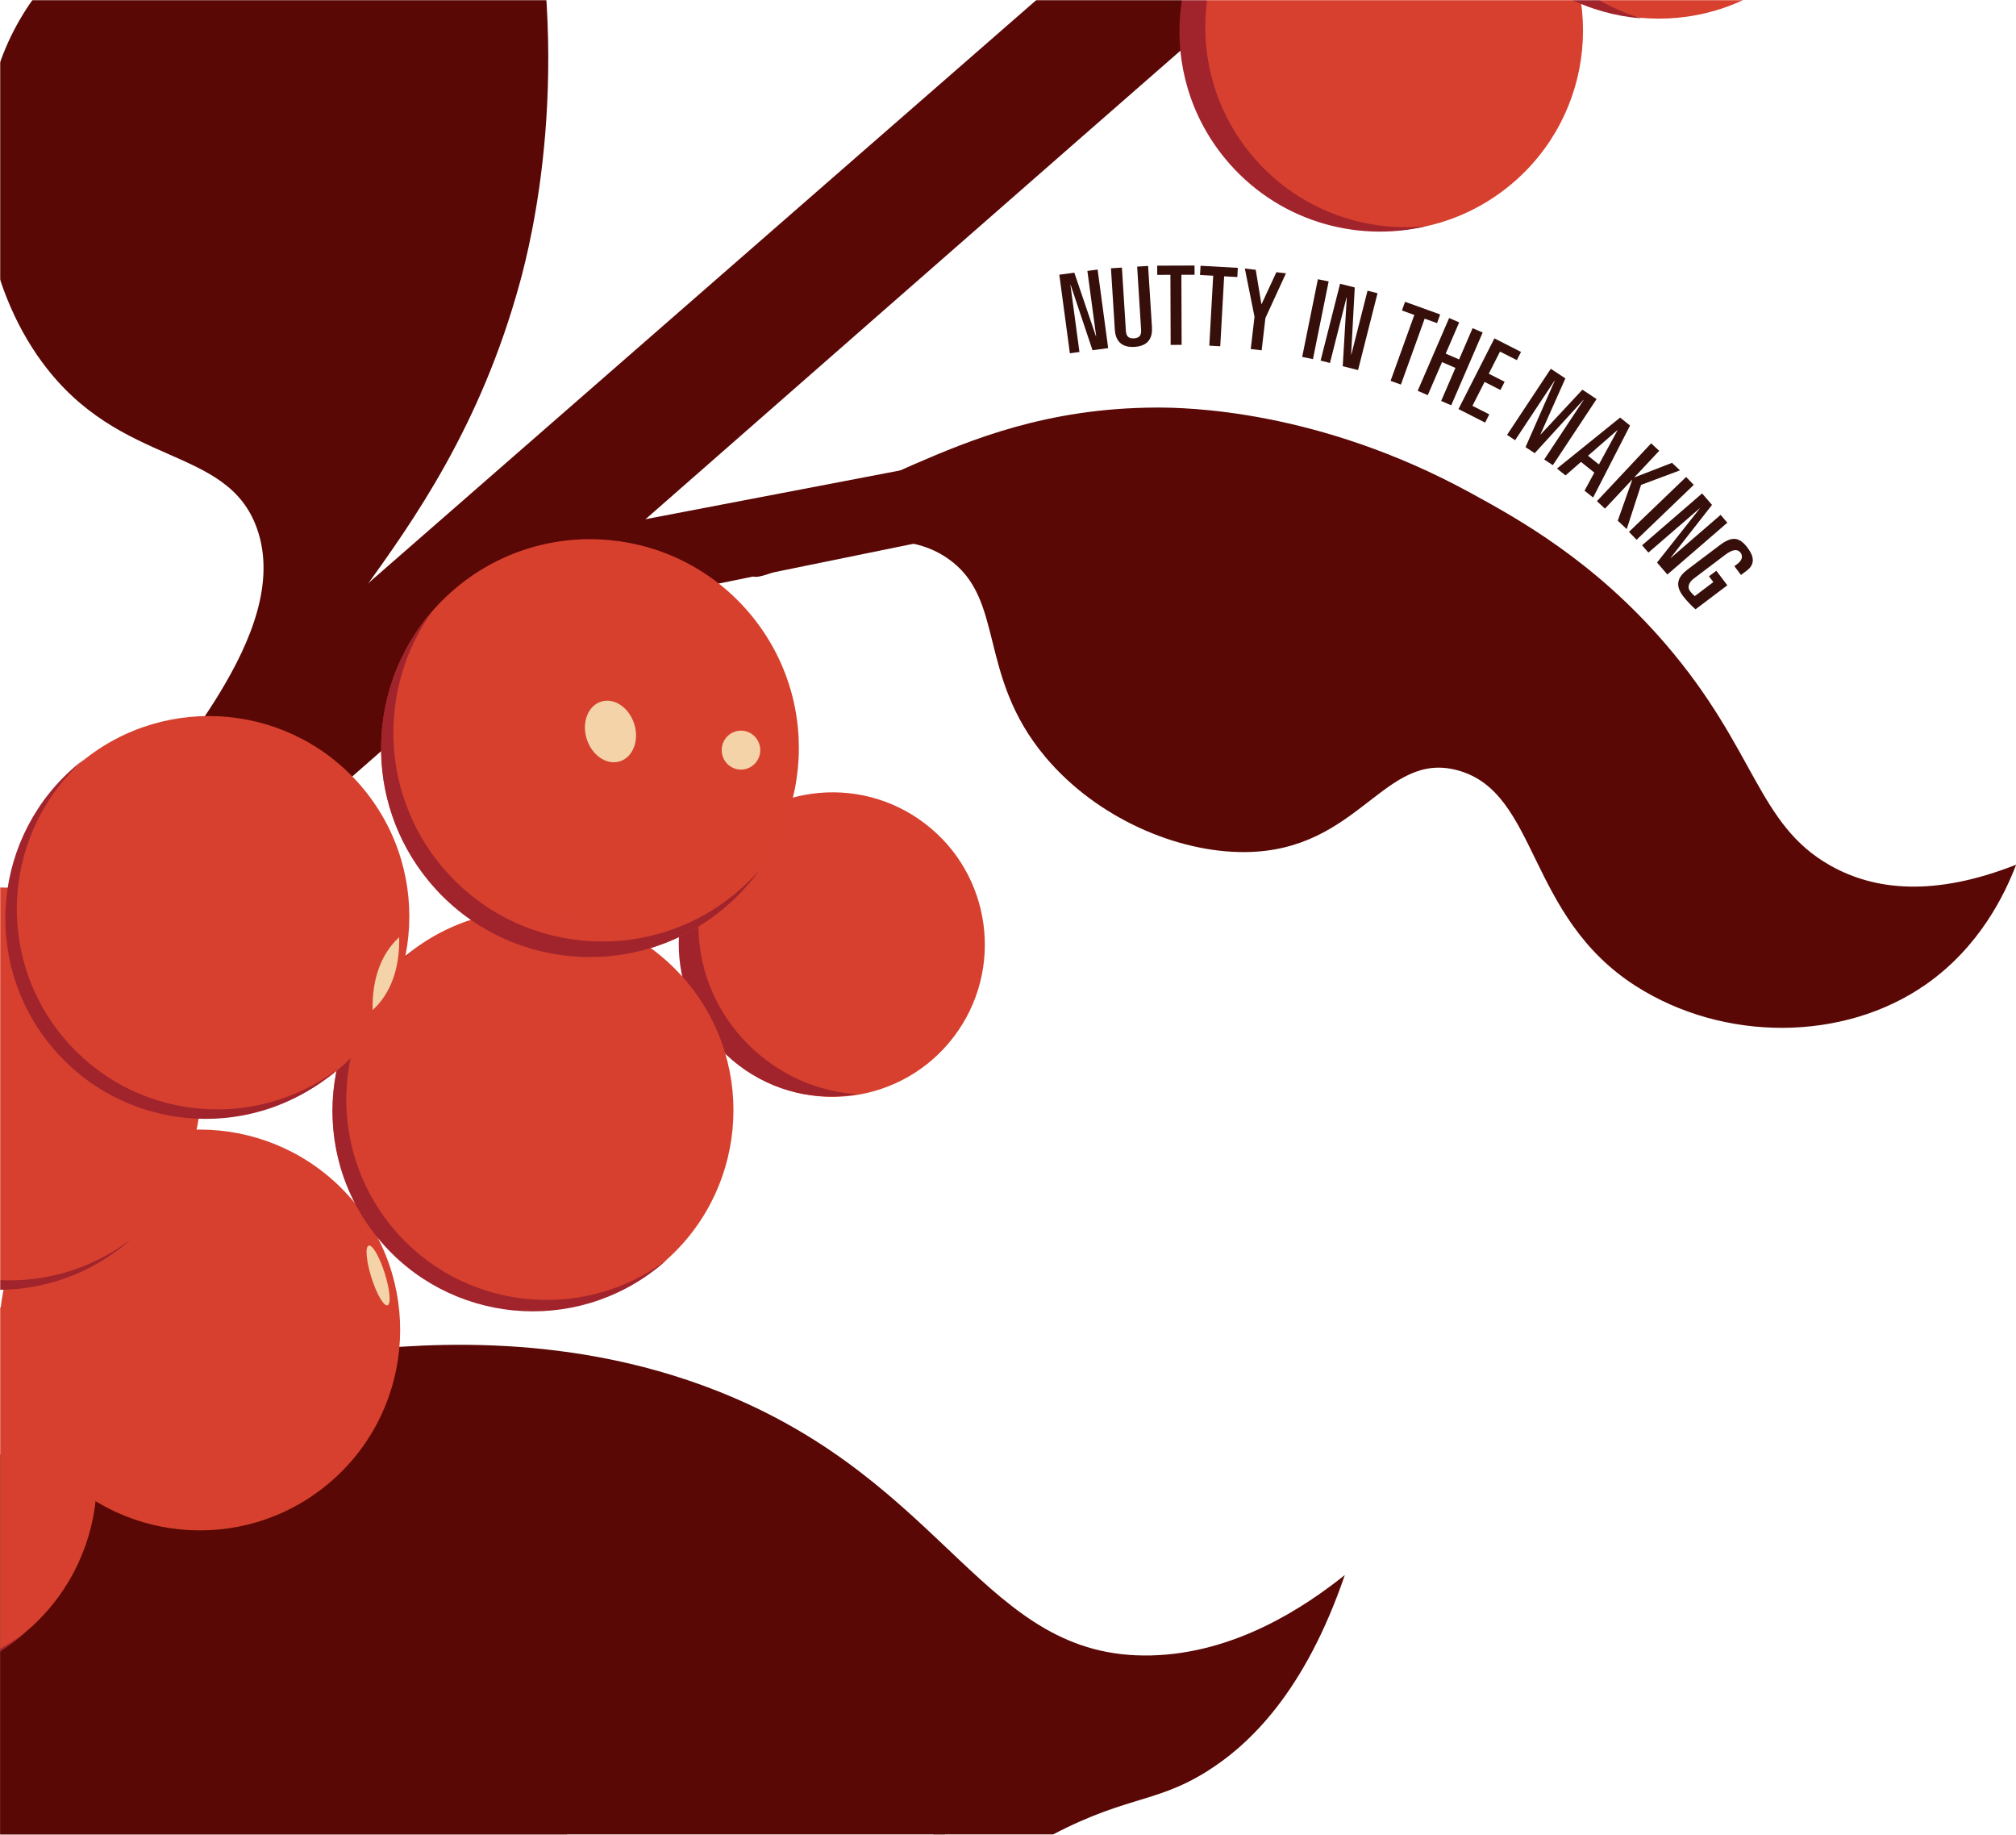 <svg width="1187" height="1080" viewBox="0 0 1187 1080" fill="none" xmlns="http://www.w3.org/2000/svg">
<g clip-path="url(#clip0_103_4)">
<mask id="mask0_103_4" style="mask-type:luminance" maskUnits="userSpaceOnUse" x="0" y="712" width="807" height="368">
<path d="M807 712H0V1080H807V712Z" fill="white"/>
</mask>
<g mask="url(#mask0_103_4)">
<path d="M-212.63 1030.8C-211.26 1027.06 -209.02 1024.51 -207.76 1023.51C-176.85 998.81 -119.5 906.4 34.45 840.33C89.18 816.85 143.84 802.28 198.36 796.26C237.79 791.9 328.44 781.68 422.57 818.88C559.04 872.81 578.94 976.69 677.6 974.47C727.1 973.35 768.11 946.09 791.81 927.14C768.45 995.43 736.1 1026.78 710.52 1042.78C678.74 1062.66 661.1 1056.52 610.97 1084.77C560.42 1113.26 559.54 1130.1 531.52 1136.98C478.38 1150.03 463.7 1086.75 406.87 1088.72C302.21 1092.35 270.76 1221.83 149.44 1231.84C118.03 1234.43 91.62 1226.28 38.79 1209.99C-36.05 1186.9 -82.13 1154.67 -129.62 1121.46C-167.83 1094.74 -221.95 1056.25 -212.62 1030.82" fill="#590805"/>
</g>
<mask id="mask1_103_4" style="mask-type:luminance" maskUnits="userSpaceOnUse" x="0" y="0" width="1230" height="1080">
<path d="M1230 0H0V1080H1230V0Z" fill="white"/>
</mask>
<g mask="url(#mask1_103_4)">
<path d="M418.84 501.83C388.9 541.25 396.59 597.49 436.01 627.43C475.44 657.37 531.67 649.68 561.61 610.26C591.55 570.83 583.86 514.6 544.44 484.66C505.02 454.72 448.78 462.41 418.84 501.83Z" fill="#D7402E"/>
<path d="M426.98 492.21C398.9 535.54 409.33 592.29 451.12 624.03C467.28 636.3 485.99 642.87 504.84 644.09C481.11 648.27 455.78 642.94 435.08 627.21C395.65 597.27 387.96 541.03 417.91 501.61C420.93 497.63 423.47 495.54 426.99 492.21" fill="#A1242D"/>
<path d="M-582.17 1129.9C-580.39 1125.76 -577.71 1123.01 -576.23 1121.96C-539.81 1095.91 -469.44 994.93 -291.49 929.54C-228.23 906.3 -165.58 893.13 -103.61 889.6C-58.79 887.05 44.27 880.96 148.39 928.67C299.37 997.84 315.59 1116.42 427.22 1119.84C483.22 1121.56 531.21 1093.22 559.13 1073.23C528.62 1148.99 490.17 1182.48 460.31 1199.01C423.2 1219.56 403.64 1211.56 345.28 1240.46C286.44 1269.61 284.44 1288.58 252.35 1294.68C191.52 1306.22 178.74 1233.83 114.4 1232.63C-4.09 1230.43 -47.42 1374.85 -185.13 1378.86C-220.78 1379.9 -250.14 1369.1 -308.85 1347.5C-392.03 1316.9 -442.16 1277.71 -493.83 1237.32C-535.41 1204.82 -594.24 1158.07 -582.17 1129.9Z" fill="#590805"/>
<path d="M213.37 348.19C243.38 306.75 283.04 250.9 306.19 165.99C312.44 143.05 338.74 40.02 308.72 -88.07C299.6 -126.98 284.68 -190.64 237.66 -255.94C178.74 -337.76 123.78 -346.67 108.62 -407.95C99.29 -445.63 107.59 -492.72 148.03 -552.09C124.19 -546.64 79.7 -532.83 40.58 -494.97C-18.96 -437.35 -43.97 -344.39 -20.98 -270.19C7.79 -177.36 101.52 -173.4 101.21 -108.37C100.92 -48.39 21.1 -40.88 -3.52 47.96C-18.04 100.35 -9.45 166.91 25.05 213.54C71.2 275.91 133.4 261.61 151.19 310.78C174.36 374.86 88.47 453.71 98.21 461.63C105.33 467.42 161.71 419.53 213.38 348.19" fill="#590805"/>
<path d="M537.7 273.53C571.17 259.06 616.18 240.17 680.61 239.91C698.01 239.84 775.99 240.91 866.13 290.29C893.51 305.29 938.32 329.83 980.84 379.32C1034.12 441.33 1034.66 485.28 1077.71 509.52C1104.18 524.43 1139.41 527.77 1187.08 509C1180.52 526.15 1165.64 557.4 1133.8 579.59C1085.34 613.36 1014.84 613.38 963.23 580.48C898.66 539.32 905.92 466.66 858.48 453.51C814.71 441.38 800.59 501.01 733.14 501.58C693.37 501.92 645.76 481.63 615.5 445.59C575.02 397.37 592.19 352.65 558.26 328.89C514.05 297.94 447.25 347.53 442.53 338.43C439.08 331.78 480.1 298.44 537.72 273.53" fill="#590805"/>
<path d="M963.36 -207.32C933.55 -179.38 896.74 -145.66 853.82 -108.07C830.42 -87.57 812.99 -72.74 809.64 -69.88C761.6 -28.89 445.91 247.52 -287.28 891.25C-310.16 875.35 -333.04 859.45 -355.93 843.54C-88.24 609.6 241.5 321.67 509.39 87.94C718.06 -94.11 904.95 -257.03 926.8 -276.08C938.98 -253.15 951.17 -230.23 963.35 -207.31" fill="#590805"/>
<path d="M550.54 283.42C553.6 296.4 559.88 306.32 566.98 314.16C554.08 316.78 541.18 319.4 528.29 322.03C439.8 340.1 351.31 358.18 262.82 376.27C261.83 372.73 261.14 369.08 261.18 365.48C261.22 360.22 262.9 355.9 264.49 351.99C267.93 343.54 271.09 335.43 273.22 326.07C365.12 308.45 457.04 290.87 548.96 273.3C549.23 276.62 549.74 280 550.55 283.41" fill="#590805"/>
<path d="M269.3 345.4C216.87 388.55 209.34 466.02 252.48 518.45C295.62 570.88 373.1 578.41 425.54 535.27C477.97 492.13 485.5 414.65 442.35 362.21C399.21 309.78 321.73 302.25 269.3 345.39" fill="#D8402E"/>
<path d="M901.74 -198.09C851.43 -156.69 844.21 -82.35 885.6 -32.04C927 18.27 1001.34 25.5 1051.65 -15.9C1101.96 -57.3 1109.18 -131.64 1067.78 -181.95C1026.38 -232.26 952.04 -239.48 901.73 -198.09" fill="#D7402E"/>
<path d="M739.14 -73.09C688.83 -31.69 681.61 42.65 723 92.96C764.4 143.27 838.74 150.5 889.05 109.1C939.36 67.7 946.58 -6.64 905.18 -56.95C863.78 -107.26 789.44 -114.48 739.13 -73.09" fill="#D7402E"/>
<path d="M238.93 562.5C188.62 603.9 181.4 678.24 222.79 728.55C264.19 778.86 338.53 786.09 388.84 744.69C439.15 703.29 446.37 628.95 404.97 578.64C363.57 528.33 289.23 521.11 238.92 562.5" fill="#D7402E"/>
<path d="M42.69 691.8C-7.62 733.2 -14.84 807.54 26.55 857.85C67.95 908.16 142.29 915.38 192.6 873.99C242.91 832.59 250.13 758.25 208.73 707.94C167.33 657.63 92.99 650.41 42.68 691.8" fill="#D7402E"/>
<path d="M-74.56 549.31C-124.87 590.71 -132.09 665.05 -90.7 715.36C-49.3 765.67 25.04 772.89 75.35 731.5C125.66 690.1 132.88 615.76 91.48 565.45C50.08 515.14 -24.26 507.92 -74.57 549.31" fill="#D7402E"/>
<path d="M-135.89 779.39C-186.2 820.79 -193.42 895.13 -152.03 945.44C-110.63 995.75 -36.29 1002.98 14.02 961.58C64.33 920.18 71.55 845.84 30.15 795.53C-11.25 745.22 -85.59 738 -135.9 779.39" fill="#D7402E"/>
<path d="M364.99 448.15C372.72 445.71 376.5 435.87 373.44 426.17C370.38 416.47 361.64 410.57 353.91 413.01C346.18 415.45 342.4 425.29 345.45 434.99C348.51 444.7 357.26 450.59 364.98 448.15" fill="#F3D3A7"/>
<path d="M228.16 768.37C230.33 767.69 229.61 759.26 226.55 749.56C223.49 739.85 219.25 732.54 217.08 733.23C214.91 733.91 215.63 742.34 218.69 752.04C221.75 761.74 225.99 769.06 228.16 768.37Z" fill="#F3D3A7"/>
<path d="M259.62 509.39C302.76 561.82 380.24 569.35 432.67 526.21C437.99 521.83 442.83 517.08 447.22 512.06C441.13 520.55 433.86 528.4 425.41 535.36C372.98 578.5 295.5 570.98 252.35 518.55C213.58 471.44 215.75 404.13 254.62 359.65C222.91 403.83 223.43 465.43 259.62 509.41" fill="#A1242D"/>
<path d="M799.96 -98.92C783.13 -94.87 766.92 -87.05 752.66 -75.31C702.35 -33.91 695.13 40.43 736.52 90.74C762.67 122.52 801.98 137.09 840.06 133.08C797.54 143.3 750.97 129.38 721.32 93.34C679.92 43.03 687.14 -31.31 737.45 -72.71C755.97 -87.95 777.76 -96.58 799.96 -98.92Z" fill="#A1242D"/>
<path d="M903.1 -31.95C920.24 -11.12 942.33 3.22 966.25 10.83C935.6 8.29 905.97 -6.13 884.89 -31.75C845.26 -79.91 850.22 -150.08 894.85 -192.31C862.86 -144.16 864.45 -78.91 903.09 -31.95" fill="#A1242D"/>
<path d="M230.76 722.2C271.03 771.14 342.47 779.29 392.64 741.59C391.33 742.77 390.01 743.93 388.64 745.05C338.33 786.45 263.99 779.22 222.59 728.91C181.19 678.6 188.42 604.26 238.73 562.86C240.1 561.73 241.49 560.66 242.9 559.6C196.25 601.57 190.49 673.24 230.77 722.19" fill="#A1242D"/>
<path d="M48.09 448.37C-2.22 489.77 -9.44 564.11 31.95 614.42C73.35 664.73 147.69 671.96 198 630.56C248.31 589.16 255.53 514.82 214.13 464.51C172.73 414.2 98.39 406.98 48.08 448.37" fill="#D7402E"/>
<path d="M36.77 610.05C77.24 659.23 149.16 667.21 199.37 628.88C198.28 629.85 197.19 630.82 196.06 631.75C145.75 673.15 71.41 665.93 30.01 615.62C-11.39 565.31 -4.16 490.97 46.15 449.57C47.28 448.64 48.44 447.76 49.6 446.87C2.32 488.76 -3.69 560.88 36.78 610.05" fill="#A1242D"/>
<path d="M-85.54 710.7C-45.07 759.88 26.85 767.86 77.06 729.53C75.97 730.5 74.88 731.47 73.75 732.4C23.44 773.8 -50.9 766.58 -92.3 716.27C-133.7 665.96 -126.47 591.62 -76.16 550.22C-75.03 549.29 -73.87 548.41 -72.71 547.52C-119.99 589.41 -126 661.53 -85.53 710.7" fill="#A1242D"/>
<path d="M-147.29 941.85C-106.82 991.03 -34.9 999.01 15.31 960.68C14.22 961.65 13.13 962.62 12 963.55C-38.31 1004.95 -112.65 997.73 -154.05 947.42C-195.45 897.11 -188.22 822.77 -137.91 781.37C-136.78 780.44 -135.62 779.56 -134.46 778.67C-181.74 820.56 -187.75 892.68 -147.28 941.85" fill="#A1242D"/>
<path d="M219.4 594.6C218.98 576.97 224.06 561.72 235.03 551.69C235.45 569.32 230.37 584.57 219.4 594.6Z" fill="#F3D3A7"/>
</g>
<mask id="mask2_103_4" style="mask-type:luminance" maskUnits="userSpaceOnUse" x="0" y="0" width="1230" height="1080">
<path d="M1230 0H0V1080H1230V0Z" fill="white"/>
</mask>
<g mask="url(#mask2_103_4)">
<path d="M447.63 441.56C447.63 447.9 442.55 453.03 436.28 453.03C430.01 453.03 424.93 447.89 424.93 441.56C424.93 435.23 430.01 430.09 436.28 430.09C442.55 430.09 447.63 435.23 447.63 441.56Z" fill="#F3D3A7"/>
</g>
<path d="M623.71 161.71L632.55 160.52L645.28 197.94L645.41 197.92L640.24 159.48L646.26 158.67L652.48 204.92L643.26 206.16L630.39 167.72L630.26 167.74L635.57 207.2L629.93 207.96L623.71 161.71Z" fill="#360F0A"/>
<path d="M678.26 192.6C678.6 198.02 676.82 203.64 668.04 204.19C659.2 204.74 656.73 199.4 656.39 193.98L654.12 157.92L660.57 157.51L662.9 194.67C663.1 197.83 664.36 199.37 667.72 199.16C671.01 198.95 672.07 197.27 671.87 194.11L669.54 156.95L675.99 156.54L678.26 192.6Z" fill="#360F0A"/>
<path d="M681.35 156.38L703.33 156.3L703.35 161.73L695.59 161.76L695.73 203L689.27 203.02L689.13 161.78L681.37 161.81L681.35 156.38Z" fill="#360F0A"/>
<path d="M706.88 156.44L728.82 157.67L728.52 163.09L720.77 162.66L718.47 203.83L712.02 203.47L714.32 162.3L706.57 161.87L706.87 156.45L706.88 156.44Z" fill="#360F0A"/>
<path d="M732.95 158.07L739.37 158.82L742.69 178.99H742.82L751.51 160.23L757.16 160.89L745.06 187.21L742.85 206.21L736.43 205.46L738.64 186.46L732.95 158.08V158.07Z" fill="#360F0A"/>
<path d="M775.96 164.37L782.3 165.65L773.05 211.39L766.71 210.11L775.96 164.37Z" fill="#360F0A"/>
<path d="M789.01 167.03L797.66 169.22L795.54 208.69L795.66 208.72L805.18 171.12L811.07 172.61L799.61 217.85L790.59 215.56L792.97 175.09L792.84 175.06L783.07 213.66L777.56 212.26L789.02 167.02L789.01 167.03Z" fill="#360F0A"/>
<path d="M827.29 177.65L847.96 185.1L846.12 190.21L838.82 187.58L824.84 226.38L818.76 224.19L832.74 185.39L825.44 182.76L827.28 177.65H827.29Z" fill="#360F0A"/>
<path d="M853.23 187.21L859.16 189.77L851.21 208.16L859.1 211.57L867.05 193.18L872.98 195.74L854.47 238.58L848.54 236.02L856.95 216.56L849.06 213.15L840.65 232.61L834.72 230.05L853.23 187.21Z" fill="#360F0A"/>
<path d="M879.89 199.19L895.56 207.16L893.1 212L883.19 206.96L876.57 219.98L885.9 224.73L883.44 229.57L874.11 224.82L866.96 238.88L876.87 243.92L874.41 248.76L858.74 240.79L879.89 199.19Z" fill="#360F0A"/>
<path d="M913.11 217.08L921.68 222.75L907.01 255.68L907.12 255.75L931.7 229.39L940.05 234.92L914.29 273.83L909.22 270.48L932.41 235.45L932.3 235.38L903.61 266.77L898.22 263.2L915.38 224.17L915.27 224.1L892.08 259.13L887.34 255.99L913.1 217.08H913.11Z" fill="#360F0A"/>
<path d="M953.91 245.81L959.76 250.5L938.01 292.87L932.96 288.83L938.73 278.21L930.86 271.91L921.76 279.86L916.72 275.82L953.91 245.81ZM935.01 268.27L941.42 273.4L952.35 253.33L952.25 253.25L935.01 268.27Z" fill="#360F0A"/>
<path d="M972.2 260.96L976.91 265.38L962.36 280.89L962.45 280.98L984.45 272.45L989.16 276.87L966.25 285.43L957.8 311.45L952.52 306.5L961.03 282.49L960.94 282.4L944.98 299.42L940.26 295L972.18 260.96H972.2Z" fill="#360F0A"/>
<path d="M992.78 280.76L997.26 285.42L963.6 317.74L959.12 313.08L992.78 280.76Z" fill="#360F0A"/>
<path d="M1002.18 290.46L1008.01 297.21L983.65 328.34L983.73 328.44L1013.07 303.08L1017.04 307.68L981.73 338.19L975.64 331.15L1000.78 299.35L1000.7 299.25L970.57 325.28L966.85 320.98L1002.16 290.47L1002.18 290.46Z" fill="#360F0A"/>
<path d="M1021.18 333.28L1023.09 331.84C1025.72 329.85 1026.34 327.36 1024.83 325.35C1023.04 322.98 1019.97 323.43 1016 326.43L997.23 340.61C994.24 342.87 993.42 345.76 995.02 347.87C996.11 349.31 997.21 350.34 997.87 350.9L1008.8 342.64L1006.23 339.24L1010.56 335.97L1017.03 344.53L998.31 358.67C996.33 357.01 993.17 353.8 990.95 350.86C986 344.31 987.86 339.58 993.64 335.22L1012.47 321C1019.43 315.74 1023.87 315.71 1028.89 322.37C1033.06 327.89 1033.23 332.3 1028.48 335.88L1025.08 338.45L1021.19 333.29L1021.18 333.28Z" fill="#360F0A"/>
</g>
<defs>
<clipPath id="clip0_103_4">
<rect width="1187" height="1080" fill="white"/>
</clipPath>
</defs>
</svg>
